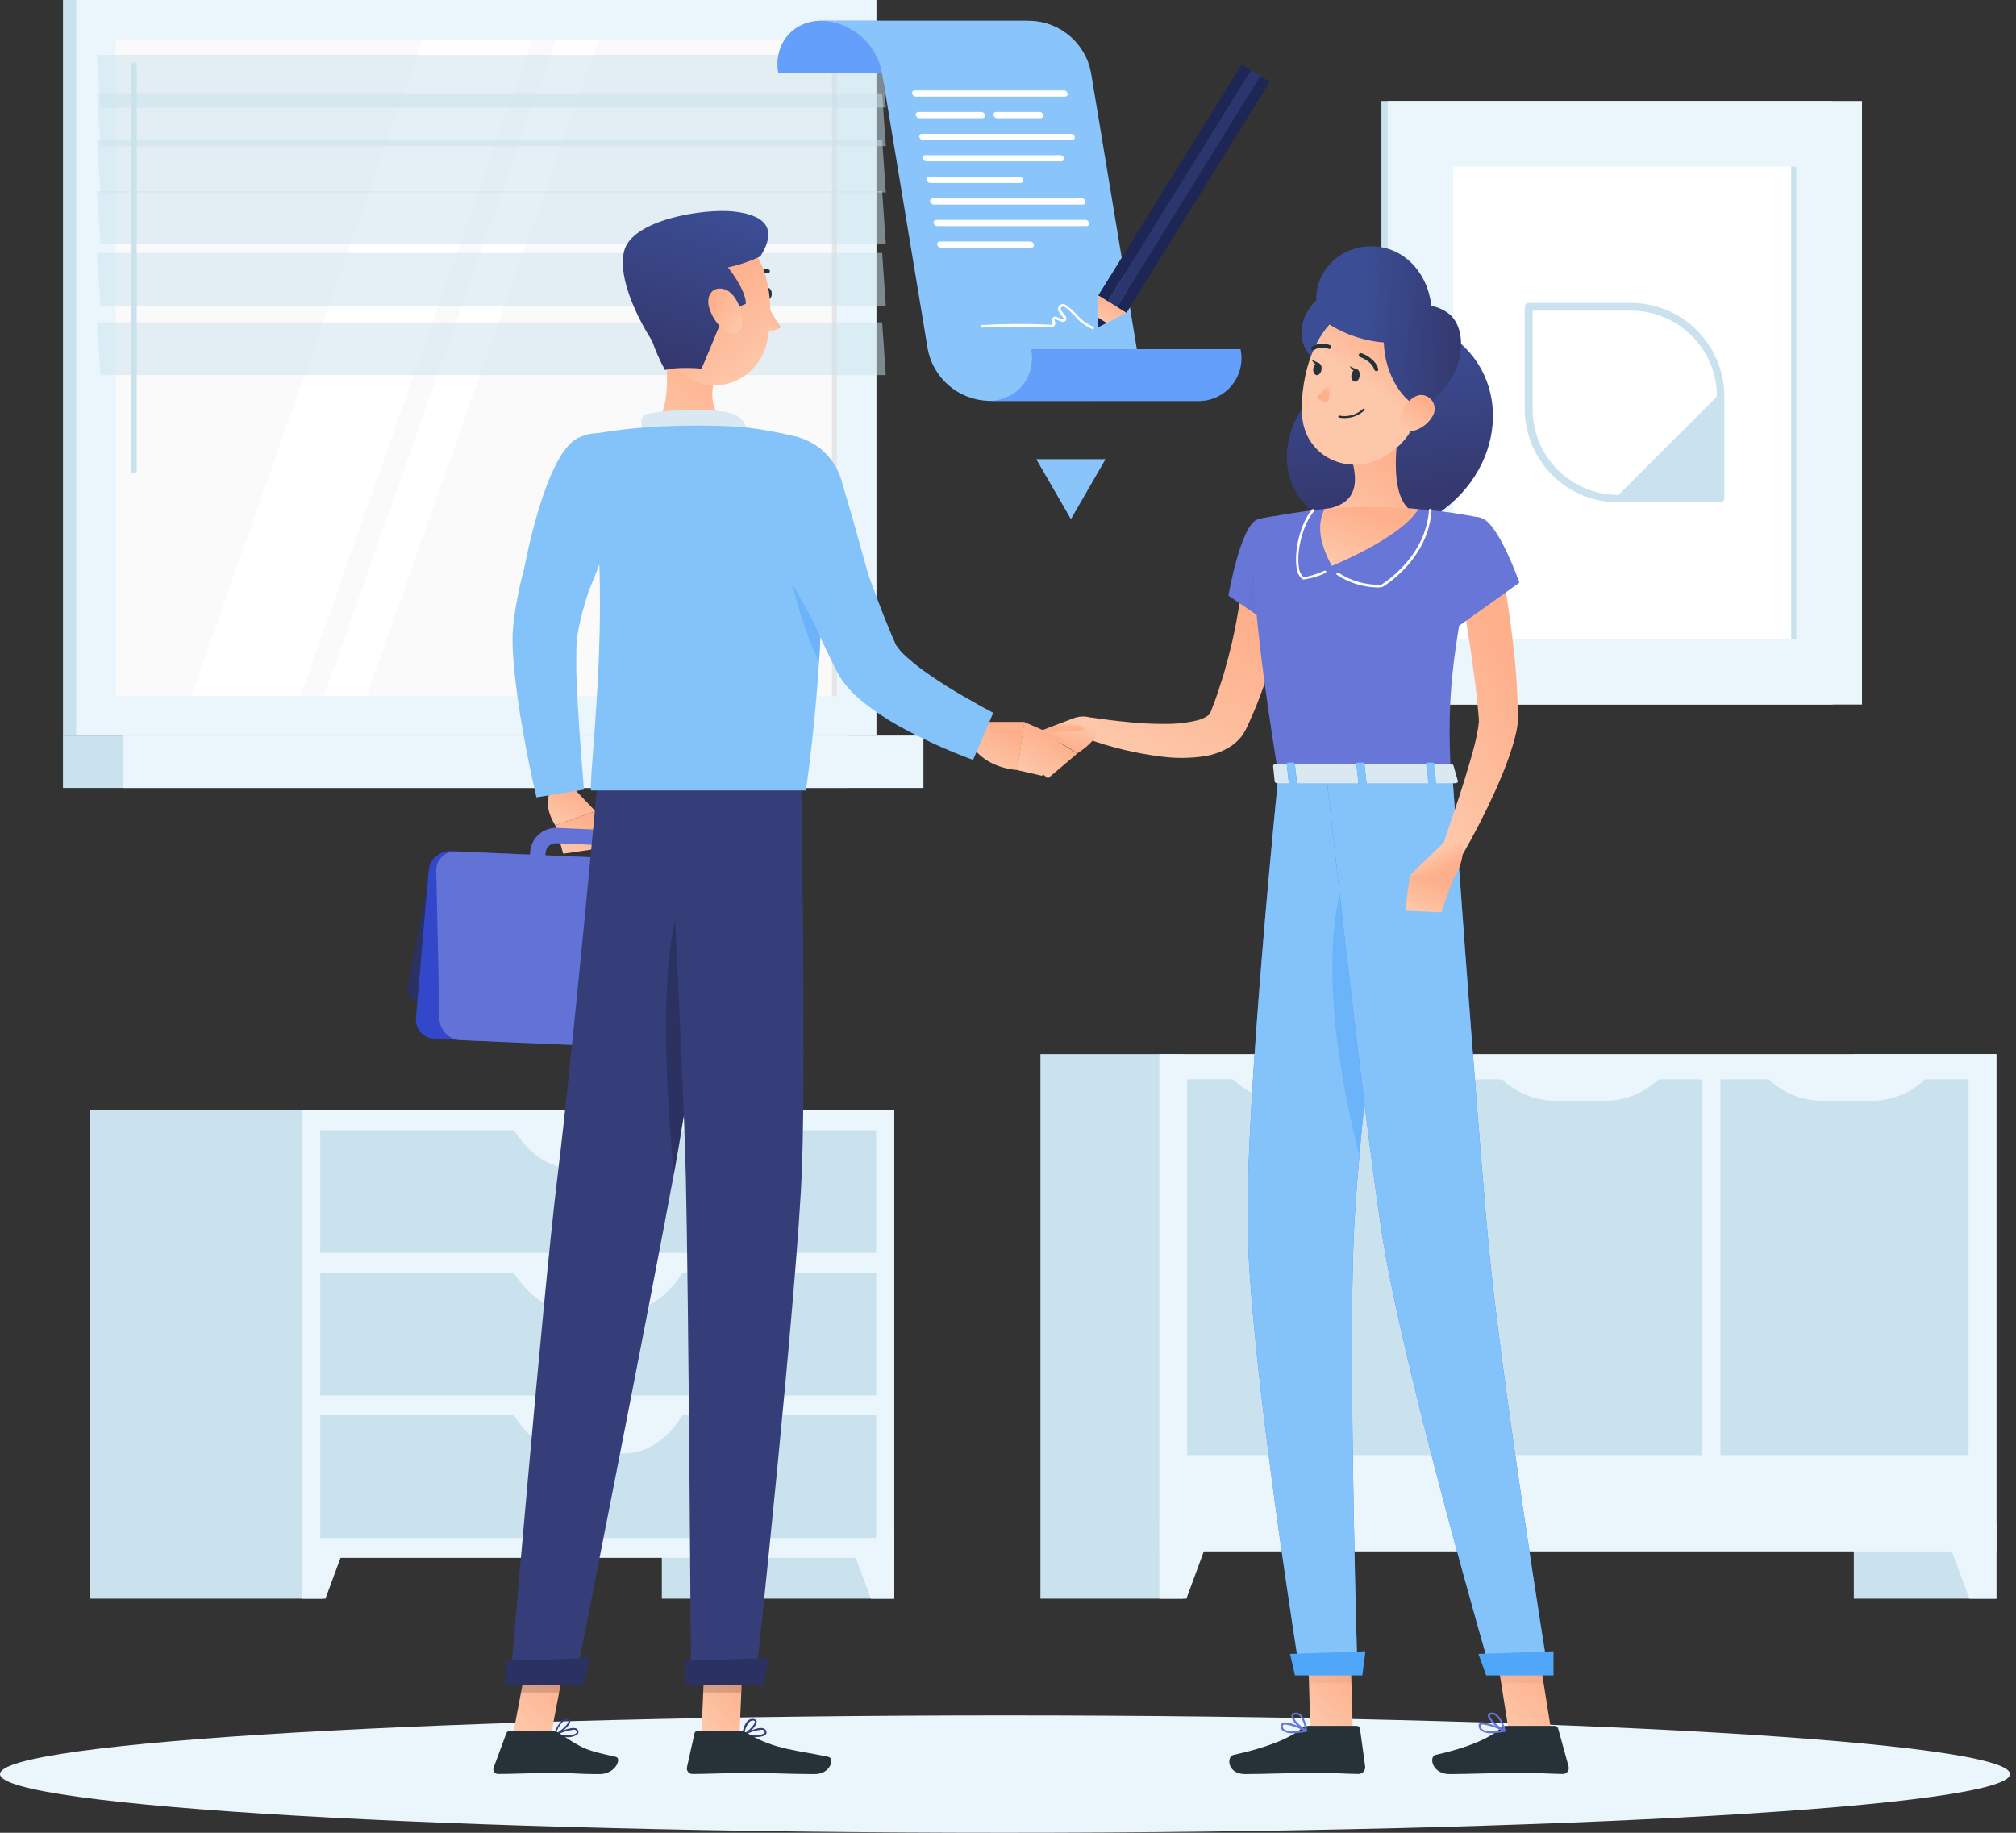 <svg width="330" height="300" viewBox="0 0 330 300" fill="none" xmlns="http://www.w3.org/2000/svg">
<rect x="0" y="0" width="330" height="300" fill="#333333" stroke="none"/>
<path d="M326.786 172.54H303.452V261.682H326.786V172.54Z" fill="#CAE2ED"/>
<path d="M322.356 261.682H326.785V249.074H317.706L322.356 261.682Z" fill="#EBF6FC"/>
<path d="M193.641 172.54H170.308V261.682H193.641V172.54Z" fill="#CAE2ED"/>
<path d="M326.786 172.54H189.772V253.944H326.786V172.54Z" fill="#EBF6FC"/>
<path d="M194.329 176.664V238.179H234.946V176.664H194.329Z" fill="#CAE2ED"/>
<path d="M218.654 180.193H210.619C208.892 180.194 207.183 179.843 205.596 179.162C204.009 178.48 202.577 177.483 201.388 176.231H227.886C226.697 177.483 225.265 178.48 223.678 179.162C222.091 179.843 220.382 180.194 218.654 180.193Z" fill="#EBF6FC"/>
<path d="M237.976 176.672V238.188H278.593V176.672H237.976Z" fill="#CAE2ED"/>
<path d="M262.708 180.193H254.673C252.948 180.193 251.24 179.841 249.655 179.16C248.069 178.479 246.639 177.482 245.45 176.231H271.94C270.751 177.483 269.319 178.48 267.732 179.162C266.145 179.843 264.436 180.194 262.708 180.193Z" fill="#EBF6FC"/>
<path d="M281.612 176.672V238.188H322.229V176.672H281.612Z" fill="#CAE2ED"/>
<path d="M306.356 180.193H298.32C296.593 180.194 294.884 179.843 293.297 179.162C291.71 178.48 290.278 177.483 289.089 176.231H315.545C314.36 177.478 312.935 178.472 311.356 179.153C309.777 179.834 308.076 180.188 306.356 180.193Z" fill="#EBF6FC"/>
<path d="M194.202 261.682H189.772V249.074H198.851L194.202 261.682Z" fill="#EBF6FC"/>
<path d="M138.856 0H10.31V120.401H138.856V0Z" fill="#CAE2ED"/>
<path d="M143.47 0H12.464V120.401H143.47V0Z" fill="#EBF6FC"/>
<path d="M138.855 120.4H10.309V128.979H138.855V120.4Z" fill="#CAE2ED"/>
<path d="M151.158 120.4H20.151V128.979H151.158V120.4Z" fill="#EBF6FC"/>
<path d="M137.014 113.935V6.465L18.93 6.465V113.935L137.014 113.935Z" fill="#FAFAFA"/>
<path d="M31.291 113.935L69.227 6.465H87.13L49.194 113.935H31.291Z" fill="white"/>
<path d="M21.916 77.476C22.04 77.476 22.159 77.426 22.246 77.339C22.334 77.251 22.383 77.133 22.383 77.009V10.666C22.381 10.543 22.331 10.427 22.243 10.341C22.156 10.255 22.038 10.207 21.916 10.207C21.795 10.207 21.678 10.256 21.592 10.342C21.506 10.428 21.458 10.544 21.458 10.666V77.009C21.458 77.131 21.506 77.249 21.592 77.336C21.677 77.423 21.794 77.473 21.916 77.476Z" fill="#CAE2ED"/>
<path d="M53.047 113.935L90.983 6.465H97.957L60.03 113.935H53.047Z" fill="white"/>
<path d="M137.004 113.935V6.465H136.181V113.935H137.004Z" fill="#E6E6E6"/>
<path opacity="0.5" d="M144.998 17.606H16.452L15.858 8.977H144.404L144.998 17.606Z" fill="#CAE2ED"/>
<path opacity="0.5" d="M144.998 23.919H16.452L15.858 15.29H144.404L144.998 23.919Z" fill="#CAE2ED"/>
<path opacity="0.5" d="M144.998 31.496H16.452L15.858 22.867H144.404L144.998 31.496Z" fill="#CAE2ED"/>
<path opacity="0.5" d="M144.998 39.93H16.452L15.858 31.301H144.404L144.998 39.93Z" fill="#CAE2ED"/>
<path opacity="0.5" d="M144.998 50.035H16.452L15.858 41.406H144.404L144.998 50.035Z" fill="#CAE2ED"/>
<path opacity="0.5" d="M144.998 61.397H16.452L15.858 52.767H144.404L144.998 61.397Z" fill="#CAE2ED"/>
<path d="M146.38 181.755H108.334V261.682H146.38V181.755Z" fill="#CAE2ED"/>
<path d="M142.554 261.682H146.381V250.796H138.541L142.554 261.682Z" fill="#EBF6FC"/>
<path d="M52.793 181.755H14.747V261.682H52.793V181.755Z" fill="#CAE2ED"/>
<path d="M146.372 181.755H49.449V255.005H146.372V181.755Z" fill="#EBF6FC"/>
<path d="M143.411 184.996H52.419V205.088H143.411V184.996Z" fill="#CAE2ED"/>
<path d="M102.208 191.241H93.613C89.88 191.241 86.316 188.763 83.745 184.385H112.085C109.514 188.763 105.967 191.241 102.208 191.241Z" fill="#EBF6FC"/>
<path d="M53.276 261.682H49.449V250.796H57.289L53.276 261.682Z" fill="#EBF6FC"/>
<path d="M143.411 208.329H52.419V228.422H143.411V208.329Z" fill="#CAE2ED"/>
<path d="M102.208 214.574H93.613C89.88 214.574 86.316 212.097 83.745 207.718H112.085C109.514 212.131 105.967 214.574 102.208 214.574Z" fill="#EBF6FC"/>
<path d="M143.411 231.663H52.419V251.755H143.411V231.663Z" fill="#CAE2ED"/>
<path d="M102.208 237.908H93.613C89.88 237.908 86.316 235.43 83.745 231.052H112.085C109.514 235.43 105.967 237.908 102.208 237.908Z" fill="#EBF6FC"/>
<path d="M299.992 16.529H226.122V115.327H299.992V16.529Z" fill="#CAE2ED"/>
<path d="M304.792 16.529H227.155V115.327H304.792V16.529Z" fill="#EBF6FC"/>
<path d="M294.043 104.576V27.27L237.899 27.27V104.576H294.043Z" fill="white"/>
<path d="M294.043 104.576V27.27H293.203V104.576H294.043Z" fill="#CAE2ED"/>
<path d="M267.019 49.577H250.211C250.046 49.577 249.887 49.642 249.77 49.758C249.652 49.874 249.585 50.032 249.583 50.197V66.971C249.596 71.018 251.21 74.895 254.071 77.756C256.932 80.617 260.809 82.231 264.856 82.244H281.63C281.797 82.244 281.957 82.178 282.074 82.06C282.192 81.942 282.258 81.783 282.258 81.616V64.876C282.254 60.83 280.649 56.95 277.794 54.084C274.938 51.218 271.065 49.597 267.019 49.577ZM264.924 81.031C261.197 81.026 257.624 79.543 254.99 76.907C252.356 74.271 250.875 70.698 250.873 66.971V50.85H266.994C270.72 50.855 274.292 52.336 276.928 54.97C279.563 57.604 281.047 61.175 281.053 64.901L264.924 81.031Z" fill="#CAE2ED"/>
<path d="M164.513 300C255.372 300 329.027 295.7 329.027 290.395C329.027 285.091 255.372 280.79 164.513 280.79C73.655 280.79 0 285.091 0 290.395C0 295.7 73.655 300 164.513 300Z" fill="#EBF6FC"/>
<path d="M161.62 11.887C160.848 7.204 164.012 3.402 168.696 3.402H134.477C129.793 3.402 126.628 7.195 127.4 11.887H161.62Z" fill="#407BFF"/>
<path opacity="0.5" d="M161.62 11.887C160.848 7.204 164.012 3.402 168.696 3.402H134.477C129.793 3.402 126.628 7.195 127.4 11.887H161.62Z" fill="#89C5FA"/>
<path d="M168.695 3.402H134.476C136.844 3.481 139.114 4.364 140.913 5.907C142.711 7.449 143.93 9.559 144.369 11.887L151.861 57.129C152.301 59.456 153.521 61.565 155.319 63.107C157.117 64.649 159.387 65.533 161.754 65.614H179.013C183.696 65.614 186.861 61.812 186.089 57.129L178.588 11.887C178.15 9.559 176.931 7.449 175.132 5.907C173.334 4.364 171.063 3.481 168.695 3.402Z" fill="#89C5FA"/>
<path d="M168.831 57.154C169.603 61.838 166.439 65.639 161.755 65.639H195.974C197.039 65.675 198.099 65.467 199.071 65.032C200.044 64.596 200.904 63.945 201.587 63.126C202.269 62.308 202.756 61.344 203.01 60.309C203.263 59.275 203.277 58.195 203.051 57.154H168.831Z" fill="#407BFF"/>
<path opacity="0.5" d="M168.831 57.154C169.603 61.838 166.439 65.639 161.755 65.639H195.974C197.039 65.675 198.099 65.467 199.071 65.032C200.044 64.596 200.904 63.945 201.587 63.126C202.269 62.308 202.756 61.344 203.01 60.309C203.263 59.275 203.277 58.195 203.051 57.154H168.831Z" fill="#89C5FA"/>
<path d="M174.338 15.816H149.91C149.768 15.811 149.632 15.758 149.524 15.665C149.416 15.572 149.343 15.446 149.316 15.307C149.302 15.244 149.302 15.179 149.317 15.117C149.332 15.054 149.361 14.996 149.402 14.947C149.443 14.897 149.495 14.858 149.554 14.832C149.613 14.806 149.676 14.795 149.741 14.798H174.169C174.311 14.803 174.447 14.856 174.555 14.948C174.662 15.041 174.736 15.167 174.763 15.307C174.777 15.369 174.777 15.434 174.762 15.497C174.747 15.559 174.718 15.617 174.677 15.667C174.636 15.716 174.584 15.755 174.525 15.781C174.466 15.807 174.402 15.819 174.338 15.816Z" fill="white"/>
<path d="M160.804 19.345H150.495C150.353 19.34 150.217 19.287 150.109 19.195C150.001 19.102 149.928 18.976 149.901 18.836C149.887 18.774 149.887 18.709 149.902 18.646C149.917 18.584 149.946 18.526 149.987 18.476C150.028 18.427 150.08 18.388 150.139 18.362C150.198 18.336 150.261 18.324 150.326 18.327H160.635C160.777 18.332 160.913 18.386 161.021 18.478C161.129 18.57 161.202 18.697 161.229 18.836C161.241 18.899 161.24 18.963 161.224 19.025C161.209 19.087 161.18 19.144 161.139 19.193C161.098 19.242 161.047 19.281 160.989 19.307C160.931 19.334 160.868 19.347 160.804 19.345Z" fill="white"/>
<path d="M170.342 19.346H163.214C163.073 19.34 162.938 19.287 162.832 19.194C162.725 19.101 162.654 18.975 162.629 18.836C162.615 18.775 162.615 18.71 162.629 18.648C162.643 18.587 162.672 18.529 162.712 18.48C162.752 18.431 162.803 18.392 162.861 18.365C162.918 18.339 162.981 18.326 163.045 18.327H170.172C170.313 18.333 170.448 18.386 170.554 18.479C170.661 18.571 170.732 18.698 170.757 18.836C170.772 18.898 170.772 18.962 170.757 19.024C170.743 19.086 170.714 19.144 170.674 19.193C170.634 19.242 170.583 19.281 170.526 19.308C170.468 19.334 170.405 19.347 170.342 19.346Z" fill="white"/>
<path d="M175.543 22.918H151.081C150.94 22.914 150.804 22.863 150.696 22.772C150.588 22.681 150.514 22.556 150.487 22.417C150.473 22.355 150.473 22.289 150.488 22.227C150.503 22.165 150.532 22.106 150.573 22.057C150.614 22.008 150.666 21.969 150.725 21.943C150.783 21.917 150.847 21.905 150.912 21.908H175.34C175.482 21.913 175.618 21.966 175.725 22.059C175.833 22.151 175.907 22.277 175.933 22.417C175.946 22.476 175.945 22.537 175.932 22.596C175.918 22.655 175.892 22.71 175.854 22.758C175.817 22.805 175.77 22.845 175.716 22.872C175.663 22.9 175.604 22.915 175.543 22.918Z" fill="white"/>
<path d="M173.684 26.413H151.666C151.524 26.408 151.388 26.355 151.28 26.263C151.172 26.17 151.099 26.044 151.072 25.904C151.059 25.842 151.061 25.778 151.076 25.716C151.092 25.654 151.121 25.597 151.162 25.548C151.203 25.499 151.254 25.46 151.312 25.433C151.37 25.407 151.433 25.394 151.496 25.395H173.557C173.699 25.4 173.835 25.453 173.943 25.546C174.051 25.638 174.124 25.765 174.151 25.904C174.165 25.97 174.163 26.039 174.145 26.104C174.127 26.169 174.094 26.229 174.049 26.279C174.003 26.329 173.946 26.367 173.883 26.39C173.819 26.414 173.751 26.422 173.684 26.413Z" fill="white"/>
<path d="M167.058 29.943H152.252C152.11 29.938 151.974 29.885 151.866 29.792C151.758 29.7 151.685 29.574 151.658 29.434C151.645 29.372 151.647 29.308 151.662 29.247C151.678 29.185 151.707 29.128 151.748 29.08C151.789 29.032 151.84 28.994 151.898 28.968C151.956 28.943 152.019 28.931 152.082 28.933H166.897C167.037 28.94 167.172 28.992 167.279 29.083C167.387 29.173 167.461 29.297 167.491 29.434C167.504 29.497 167.502 29.562 167.486 29.625C167.47 29.687 167.44 29.745 167.399 29.794C167.357 29.843 167.305 29.882 167.246 29.908C167.187 29.934 167.123 29.946 167.058 29.943Z" fill="white"/>
<path d="M177.24 33.481H152.838C152.696 33.476 152.56 33.423 152.452 33.331C152.344 33.238 152.271 33.112 152.244 32.972C152.231 32.91 152.233 32.846 152.248 32.784C152.264 32.722 152.293 32.665 152.334 32.616C152.374 32.567 152.426 32.528 152.484 32.501C152.541 32.475 152.605 32.462 152.668 32.463H177.096C177.238 32.468 177.374 32.522 177.482 32.614C177.59 32.706 177.663 32.833 177.69 32.972C177.705 33.037 177.705 33.105 177.689 33.169C177.673 33.234 177.641 33.294 177.597 33.343C177.553 33.393 177.498 33.432 177.436 33.456C177.374 33.48 177.307 33.489 177.24 33.481Z" fill="white"/>
<path d="M177.851 37.011H153.423C153.281 37.006 153.145 36.953 153.037 36.86C152.929 36.768 152.856 36.642 152.829 36.502C152.816 36.44 152.818 36.375 152.833 36.313C152.849 36.252 152.878 36.194 152.919 36.145C152.959 36.097 153.011 36.057 153.069 36.031C153.126 36.005 153.19 35.992 153.253 35.993H177.69C177.831 35.998 177.965 36.052 178.072 36.144C178.178 36.237 178.25 36.363 178.275 36.502C178.29 36.565 178.289 36.63 178.274 36.692C178.26 36.754 178.231 36.813 178.189 36.862C178.148 36.911 178.096 36.95 178.038 36.976C177.979 37.002 177.915 37.014 177.851 37.011Z" fill="white"/>
<path d="M168.823 40.541H154.009C153.868 40.535 153.734 40.482 153.627 40.392C153.519 40.301 153.445 40.178 153.415 40.04C153.402 39.978 153.404 39.913 153.419 39.852C153.435 39.79 153.464 39.733 153.505 39.684C153.545 39.635 153.597 39.596 153.654 39.569C153.712 39.543 153.775 39.53 153.839 39.531H168.654C168.796 39.536 168.932 39.589 169.04 39.682C169.148 39.774 169.221 39.901 169.248 40.04C169.261 40.102 169.259 40.166 169.244 40.228C169.228 40.289 169.199 40.346 169.158 40.394C169.117 40.443 169.066 40.481 169.008 40.506C168.95 40.532 168.887 40.543 168.823 40.541Z" fill="white"/>
<path d="M182.847 50.255L184.376 51.203L207.825 13.399L206.296 12.451L182.847 50.255Z" fill="#263238"/>
<path d="M182.847 50.255L184.376 51.203L207.825 13.399L206.296 12.451L182.847 50.255Z" fill="#1D2655"/>
<path d="M179.797 48.365L181.325 49.314L204.774 11.509L203.245 10.561L179.797 48.365Z" fill="#263238"/>
<path d="M179.797 48.365L181.325 49.314L204.774 11.509L203.245 10.561L179.797 48.365Z" fill="#1D2655"/>
<path d="M181.332 49.307L182.86 50.255L206.309 12.45L204.781 11.502L181.332 49.307Z" fill="#2B366F"/>
<path d="M179.761 52.004L181.135 52.861L184.385 51.206L179.803 48.364L179.761 52.004Z" fill="url(#paint0_linear)"/>
<path d="M179.743 53.574L181.135 52.861L179.76 52.004L179.743 53.574Z" fill="#1D2655"/>
<path d="M178.937 53.887H178.878C177.741 53.419 176.735 52.679 175.95 51.732C175.458 51.204 174.921 50.719 174.347 50.281C174.26 50.209 174.15 50.169 174.037 50.169C173.924 50.169 173.814 50.209 173.727 50.281C173.658 50.356 173.62 50.455 173.62 50.557C173.62 50.659 173.658 50.758 173.727 50.833C173.931 51.138 174.16 51.427 174.389 51.681C174.481 51.782 174.539 51.91 174.552 52.046C174.566 52.182 174.536 52.319 174.466 52.436C174.392 52.54 174.287 52.616 174.166 52.654C174.045 52.693 173.915 52.691 173.795 52.648C173.473 52.543 173.155 52.422 172.845 52.284C172.818 52.259 172.782 52.246 172.745 52.247C172.708 52.248 172.673 52.264 172.647 52.289C172.621 52.316 172.606 52.35 172.605 52.387C172.604 52.424 172.617 52.46 172.641 52.487L172.684 52.598C172.734 52.709 172.754 52.833 172.742 52.955C172.73 53.077 172.687 53.193 172.616 53.293C172.543 53.389 172.448 53.465 172.338 53.514C172.228 53.563 172.108 53.584 171.988 53.573C168.254 53.397 164.513 53.411 160.78 53.616C160.723 53.616 160.669 53.593 160.63 53.554C160.59 53.514 160.567 53.46 160.567 53.404C160.567 53.347 160.59 53.294 160.63 53.254C160.669 53.214 160.723 53.192 160.78 53.192C164.527 52.987 168.282 52.973 172.03 53.149C172.078 53.157 172.127 53.152 172.172 53.134C172.217 53.116 172.256 53.086 172.285 53.047C172.31 53.004 172.324 52.954 172.324 52.903C172.324 52.852 172.31 52.803 172.285 52.759L172.243 52.666C172.183 52.558 172.16 52.433 172.178 52.312C172.195 52.19 172.252 52.077 172.339 51.989C172.426 51.902 172.539 51.846 172.661 51.829C172.783 51.811 172.907 51.834 173.015 51.893C173.306 52.031 173.606 52.147 173.914 52.241C173.941 52.262 173.974 52.273 174.007 52.273C174.041 52.273 174.074 52.262 174.101 52.241C174.122 52.201 174.129 52.156 174.122 52.111C174.114 52.066 174.092 52.026 174.058 51.995C173.812 51.707 173.583 51.401 173.371 51.096C173.249 50.937 173.187 50.74 173.196 50.539C173.205 50.339 173.285 50.148 173.422 50.001C173.579 49.856 173.785 49.775 173.999 49.775C174.213 49.775 174.419 49.856 174.576 50.001C175.187 50.448 175.755 50.95 176.273 51.503C176.998 52.353 177.91 53.023 178.937 53.463C178.964 53.472 178.989 53.486 179.011 53.504C179.032 53.523 179.05 53.545 179.062 53.57C179.075 53.596 179.082 53.623 179.084 53.651C179.086 53.68 179.082 53.708 179.073 53.735C179.065 53.77 179.048 53.802 179.025 53.828C179.001 53.855 178.971 53.875 178.937 53.887Z" fill="white"/>
<path d="M175.297 84.976L180.973 75.159H169.629L175.297 84.976Z" fill="#89C5FA"/>
<path d="M238.994 56.144C236.581 54.01 233.439 52.886 230.22 53.005C228.158 48.847 223.907 46.421 219.41 47.244C212.962 48.423 210.993 56.17 215.473 58.995C216.955 59.934 218.56 60.662 220.242 61.159V61.363C217.607 62.313 215.303 64.003 213.605 66.231C211.907 68.458 210.889 71.128 210.671 73.92C210.009 83.525 220.327 89.142 225.944 83.797C226.721 83.059 227.457 82.28 228.15 81.463C229.236 82.991 230.407 84.552 231.671 86.181C245.705 79.716 248.072 63.976 238.994 56.144Z" fill="url(#paint1_linear)"/>
<path d="M210.781 93.486C210.696 94.674 210.595 95.71 210.442 96.796C210.289 97.882 210.145 98.934 209.967 99.994C209.61 102.124 209.118 104.237 208.618 106.316C207.585 110.545 206.141 114.662 204.307 118.61L204.129 118.984C204.061 119.128 204.044 119.179 203.917 119.433C203.705 119.853 203.452 120.251 203.162 120.621C202.615 121.293 201.958 121.867 201.219 122.318C199.998 123.046 198.651 123.538 197.248 123.769C194.936 124.125 192.585 124.156 190.265 123.862C185.969 123.336 181.747 122.319 177.682 120.833L178.615 117.439C180.575 117.736 182.62 118.008 184.622 118.186C186.595 118.401 188.578 118.503 190.562 118.491C192.383 118.525 194.202 118.331 195.975 117.914C196.617 117.76 197.224 117.486 197.765 117.108C197.9 117.011 198.012 116.887 198.096 116.744C198.119 116.701 198.136 116.655 198.147 116.608L198.385 115.997C198.741 115.089 199.089 114.173 199.386 113.231C199.683 112.289 199.997 111.356 200.294 110.414C200.828 108.505 201.354 106.596 201.787 104.644C202.22 102.693 202.576 100.741 202.907 98.772C203.238 96.804 203.501 94.768 203.696 92.935L210.781 93.486Z" fill="url(#paint2_linear)"/>
<path d="M205.953 84.993C203.085 85.714 201.083 97.5 201.083 97.5L208.974 102.862C208.974 102.862 216.542 90.983 214.336 87.835C212.028 84.552 210.128 83.924 205.953 84.993Z" fill="#6776D7"/>
<path opacity="0.2" d="M206.207 87.623L204.01 99.494L208.439 102.506L206.207 87.623Z" fill="#5A6FD6"/>
<path d="M175.663 117.592L170.309 119.645L176.358 123.294C176.358 123.294 180.219 121.062 180.117 118.203L179.523 117.863C178.94 117.534 178.291 117.339 177.624 117.292C176.956 117.245 176.286 117.347 175.663 117.592Z" fill="url(#paint3_linear)"/>
<path d="M175.264 117.855L172.616 118.797C172.099 118.972 171.592 119.176 171.098 119.408C171.098 119.408 172.846 120.138 173.719 119.645C175.045 119.745 176.378 119.665 177.682 119.408L175.264 117.855Z" fill="url(#paint4_linear)"/>
<path d="M166.974 123.625L171.53 127.418L176.349 123.328L170.308 119.679L166.974 123.625Z" fill="url(#paint5_linear)"/>
<path d="M221.439 283.302H214.498L214.031 267.214H220.98L221.439 283.302Z" fill="url(#paint6_linear)"/>
<path d="M214.26 282.496H222.057C222.193 282.492 222.324 282.539 222.428 282.626C222.531 282.714 222.598 282.837 222.617 282.971L223.466 289.148C223.482 289.303 223.466 289.461 223.418 289.61C223.369 289.759 223.29 289.896 223.185 290.012C223.08 290.128 222.952 290.221 222.809 290.284C222.666 290.347 222.511 290.379 222.354 290.378C219.639 290.336 218.324 290.174 214.887 290.174C212.783 290.174 206.716 290.395 203.798 290.395C200.879 290.395 200.726 287.51 201.94 287.247C207.387 286.076 211.273 284.464 213.063 282.92C213.399 282.642 213.823 282.492 214.26 282.496Z" fill="#263238"/>
<g opacity="0.2">
<path opacity="0.2" d="M214.031 267.214L214.269 275.513H221.218L220.98 267.214H214.031Z" fill="black"/>
</g>
<path d="M205.953 84.993C205.953 84.993 202.644 86.156 209.271 126.917H237.483C237.008 115.437 236.999 108.352 242.489 84.79C238.539 83.972 234.535 83.445 230.508 83.211C226.243 82.906 221.961 82.906 217.696 83.211C212.19 83.712 205.953 84.993 205.953 84.993Z" fill="#6776D7"/>
<path d="M225.384 96.168C223.053 96.098 220.788 95.381 218.842 94.097C218.819 94.082 218.8 94.062 218.785 94.039C218.77 94.016 218.76 93.991 218.755 93.964C218.75 93.937 218.751 93.909 218.757 93.883C218.763 93.856 218.775 93.831 218.791 93.809C218.806 93.785 218.826 93.765 218.85 93.749C218.873 93.733 218.899 93.722 218.927 93.717C218.954 93.711 218.983 93.711 219.011 93.717C219.038 93.722 219.064 93.734 219.088 93.749C221.168 95.113 223.619 95.801 226.105 95.718C227.03 95.132 233.427 90.865 233.911 83.474C233.913 83.446 233.921 83.419 233.933 83.394C233.946 83.369 233.964 83.347 233.985 83.329C234.006 83.311 234.031 83.297 234.057 83.288C234.084 83.28 234.112 83.277 234.14 83.279C234.168 83.281 234.195 83.289 234.22 83.302C234.245 83.314 234.267 83.332 234.285 83.353C234.303 83.374 234.317 83.399 234.326 83.426C234.334 83.452 234.337 83.48 234.335 83.508C233.843 91.068 227.547 95.328 226.283 96.1C226.252 96.108 226.22 96.108 226.19 96.1C225.918 96.159 225.647 96.168 225.384 96.168Z" fill="white"/>
<path d="M213.377 94.861C213.341 94.873 213.302 94.873 213.267 94.861C212.957 94.621 212.704 94.315 212.525 93.966C212.346 93.617 212.246 93.233 212.232 92.841C211.833 90.254 212.792 85.731 214.777 83.389C214.797 83.369 214.82 83.353 214.847 83.341C214.873 83.33 214.901 83.325 214.93 83.325C214.958 83.325 214.986 83.33 215.013 83.341C215.039 83.353 215.063 83.369 215.082 83.389C215.121 83.429 215.143 83.482 215.143 83.538C215.143 83.593 215.121 83.647 215.082 83.686C213.199 85.884 212.223 90.305 212.605 92.799C212.643 93.444 212.925 94.051 213.394 94.496C214.569 94.292 215.71 93.929 216.788 93.418C216.84 93.398 216.898 93.398 216.95 93.418C217.002 93.439 217.044 93.478 217.068 93.529C217.079 93.554 217.085 93.582 217.086 93.61C217.086 93.638 217.081 93.666 217.071 93.692C217.061 93.718 217.045 93.742 217.026 93.762C217.007 93.782 216.983 93.798 216.958 93.809C215.82 94.328 214.614 94.682 213.377 94.861Z" fill="white"/>
<path d="M229.236 68.787C228.429 72.902 227.623 80.462 230.508 83.211C230.508 83.211 229.38 87.394 221.718 87.394C213.292 87.394 217.696 83.211 217.696 83.211C222.286 82.108 222.168 78.697 221.37 75.499L229.236 68.787Z" fill="url(#paint7_linear)"/>
<path d="M230.5 83.211C226.234 82.906 221.953 82.906 217.687 83.211L216.839 83.296C215.812 85.231 215.558 88.209 218.01 92.629C218.01 92.629 229.244 88.099 232.171 83.364C231.628 83.279 231.068 83.237 230.5 83.211Z" fill="url(#paint8_linear)"/>
<path d="M233.681 61.643C232.111 68.354 231.585 71.231 227.564 74.124C221.522 78.485 213.623 75.091 213.139 68.04C212.715 61.702 215.362 51.783 222.473 50.222C224.036 49.87 225.664 49.922 227.201 50.375C228.739 50.828 230.135 51.666 231.258 52.81C232.381 53.954 233.193 55.366 233.617 56.912C234.041 58.458 234.063 60.086 233.681 61.643Z" fill="url(#paint9_linear)"/>
<path d="M209.271 126.917C209.271 126.917 203.79 180.431 204.248 201.584C204.723 223.645 212.792 273.867 212.792 273.867H222.21C222.21 273.867 220.726 224.9 221.557 203.264C222.465 179.667 229.957 126.9 229.957 126.9L209.271 126.917Z" fill="#407BFF"/>
<path d="M209.271 126.917C209.271 126.917 203.79 180.431 204.248 201.584C204.723 223.645 212.792 273.867 212.792 273.867H222.21C222.21 273.867 220.726 224.9 221.557 203.264C222.465 179.667 229.957 126.9 229.957 126.9L209.271 126.917Z" fill="#84C3FA"/>
<path d="M222.999 274.24H211.977L211.171 270.727L223.516 270.294L222.999 274.24Z" fill="#50A6F9"/>
<path d="M221.438 140.23C214.514 154.17 220.046 179.6 222.498 189.06C223.754 174.856 225.892 157.479 227.53 144.727C226.452 137.515 224.637 133.807 221.438 140.23Z" fill="#6BB4FA"/>
<path d="M253.911 283.302H246.961L244.416 267.214H251.357L253.911 283.302Z" fill="url(#paint10_linear)"/>
<path d="M246.622 282.496H254.453C254.593 282.498 254.728 282.546 254.838 282.632C254.948 282.717 255.027 282.836 255.064 282.971L256.761 289.148C256.802 289.294 256.809 289.448 256.78 289.597C256.75 289.746 256.687 289.886 256.593 290.006C256.5 290.126 256.38 290.222 256.242 290.287C256.105 290.351 255.954 290.383 255.802 290.378C253.079 290.336 251.746 290.175 248.31 290.175C246.197 290.175 240.165 290.395 237.28 290.395C234.395 290.395 233.835 287.51 235.014 287.247C240.309 286.076 243.94 284.464 245.578 282.92C245.863 282.658 246.234 282.507 246.622 282.496Z" fill="#263238"/>
<g opacity="0.2">
<path opacity="0.2" d="M244.416 267.214L245.731 275.513H252.68L251.365 267.214H244.416Z" fill="black"/>
</g>
<path d="M217.12 126.917C217.12 126.917 222.949 180.431 226.157 201.584C229.491 223.645 244.085 273.867 244.085 273.867H253.435C253.435 273.867 245.595 224.9 243.618 203.264C241.463 179.667 237.738 126.9 237.738 126.9L217.12 126.917Z" fill="#407BFF"/>
<path d="M217.12 126.917C217.12 126.917 222.949 180.431 226.157 201.584C229.491 223.645 244.085 273.867 244.085 273.867H253.435C253.435 273.867 245.595 224.9 243.618 203.264C241.463 179.667 237.738 126.9 237.738 126.9L217.12 126.917Z" fill="#84C3FA"/>
<path d="M254.292 274.24H243.27L242.006 270.727L254.292 270.294V274.24Z" fill="#50A6F9"/>
<path d="M244.169 283.709C243.559 283.758 242.949 283.609 242.43 283.285C242.307 283.19 242.207 283.068 242.138 282.928C242.068 282.788 242.032 282.635 242.031 282.479C242.021 282.393 242.037 282.306 242.076 282.229C242.116 282.152 242.177 282.089 242.252 282.046C243.041 281.579 245.994 282.988 246.324 283.158C246.358 283.171 246.386 283.195 246.406 283.225C246.426 283.256 246.436 283.291 246.435 283.327C246.435 283.359 246.425 283.39 246.404 283.415C246.384 283.44 246.356 283.457 246.324 283.463C245.616 283.614 244.894 283.697 244.169 283.709ZM242.744 282.275C242.641 282.268 242.539 282.289 242.447 282.335C242.416 282.352 242.391 282.378 242.376 282.41C242.361 282.442 242.356 282.478 242.362 282.513C242.363 282.614 242.387 282.713 242.431 282.804C242.475 282.895 242.538 282.975 242.617 283.039C243.092 283.421 244.237 283.48 245.747 283.226C244.803 282.751 243.789 282.43 242.744 282.275Z" fill="#6776D7"/>
<path d="M246.29 283.463H246.222C245.374 283.081 243.516 281.588 243.541 280.799C243.541 280.612 243.652 280.383 244.101 280.332C244.441 280.303 244.778 280.407 245.043 280.621C245.754 281.36 246.237 282.287 246.435 283.293C246.44 283.321 246.439 283.35 246.43 283.376C246.421 283.403 246.405 283.427 246.384 283.446C246.355 283.46 246.322 283.466 246.29 283.463ZM244.271 280.646H244.178C243.881 280.646 243.872 280.799 243.872 280.833C243.872 281.308 245.119 282.487 246.027 282.996C245.852 282.187 245.449 281.445 244.865 280.858C244.697 280.722 244.487 280.648 244.271 280.646Z" fill="#6776D7"/>
<path d="M222.557 61.6C222.464 62.152 222.091 62.55 221.709 62.449C221.327 62.347 221.123 61.889 221.225 61.337C221.327 60.786 221.683 60.387 222.074 60.446C222.464 60.506 222.651 61.049 222.557 61.6Z" fill="#263238"/>
<path d="M216.313 60.54C216.22 61.091 215.847 61.49 215.465 61.388C215.083 61.286 214.888 60.837 214.981 60.277C215.074 59.717 215.439 59.326 215.83 59.428C216.22 59.53 216.407 59.988 216.313 60.54Z" fill="#263238"/>
<path d="M215.983 59.487L214.719 58.877C214.719 58.877 215.228 60.031 215.983 59.487Z" fill="#263238"/>
<path d="M218.069 61.863C217.37 63.038 216.513 64.111 215.523 65.054C215.772 65.301 216.072 65.492 216.401 65.614C216.731 65.735 217.082 65.784 217.433 65.758L218.069 61.863Z" fill="url(#paint11_linear)"/>
<path d="M220.046 68.43C219.762 68.431 219.478 68.405 219.198 68.354C219.176 68.351 219.156 68.344 219.137 68.333C219.119 68.322 219.103 68.307 219.09 68.289C219.078 68.272 219.069 68.252 219.064 68.231C219.059 68.21 219.058 68.189 219.062 68.168C219.07 68.124 219.095 68.085 219.132 68.06C219.168 68.034 219.213 68.024 219.257 68.032C219.941 68.163 220.645 68.131 221.315 67.94C221.984 67.748 222.599 67.402 223.109 66.929C223.124 66.912 223.143 66.899 223.163 66.89C223.184 66.881 223.206 66.876 223.228 66.876C223.25 66.876 223.272 66.881 223.293 66.89C223.313 66.899 223.332 66.912 223.347 66.929C223.362 66.944 223.374 66.962 223.382 66.981C223.39 67.001 223.395 67.022 223.395 67.043C223.395 67.064 223.39 67.086 223.382 67.105C223.374 67.125 223.362 67.143 223.347 67.158C222.458 68.002 221.271 68.46 220.046 68.43Z" fill="#263238"/>
<path d="M236.956 51.189C236.159 50.63 235.255 50.243 234.301 50.052C233.528 43.434 228.225 39.226 222.311 40.558C215.608 42.068 213.275 50.383 217.78 53.217C220.431 54.837 223.424 55.81 226.52 56.06C226.639 61.549 230.058 66.242 232.459 66.496C239.315 63.764 241.088 54.1 236.956 51.189Z" fill="url(#paint12_linear)"/>
<path d="M234.463 68.176C233.787 69.325 232.687 70.162 231.4 70.509C229.703 70.942 228.854 69.406 229.38 67.811C229.83 66.377 231.273 64.417 232.978 64.68C233.348 64.748 233.696 64.906 233.99 65.142C234.284 65.377 234.515 65.682 234.662 66.028C234.809 66.375 234.868 66.752 234.833 67.127C234.799 67.502 234.671 67.862 234.463 68.176Z" fill="url(#paint13_linear)"/>
<path d="M225.282 60.752C225.212 60.752 225.144 60.729 225.088 60.688C225.031 60.647 224.989 60.589 224.968 60.523C224.518 59.072 222.66 58.444 222.643 58.444C222.56 58.417 222.491 58.358 222.451 58.28C222.411 58.202 222.404 58.111 222.431 58.028C222.443 57.986 222.464 57.947 222.492 57.914C222.52 57.88 222.554 57.853 222.593 57.833C222.632 57.813 222.675 57.801 222.718 57.799C222.762 57.796 222.805 57.802 222.847 57.816C222.932 57.816 225.053 58.554 225.596 60.361C225.623 60.445 225.615 60.535 225.575 60.613C225.536 60.691 225.467 60.75 225.384 60.777L225.282 60.752Z" fill="#263238"/>
<path d="M214.93 57.332C214.872 57.332 214.815 57.318 214.765 57.289C214.714 57.261 214.672 57.22 214.641 57.171C214.599 57.095 214.588 57.004 214.612 56.92C214.636 56.836 214.692 56.764 214.769 56.721C215.216 56.451 215.721 56.292 216.242 56.256C216.763 56.221 217.285 56.311 217.764 56.518C217.83 56.563 217.878 56.631 217.898 56.709C217.918 56.787 217.909 56.87 217.873 56.941C217.837 57.013 217.775 57.069 217.701 57.099C217.626 57.129 217.543 57.13 217.467 57.103C217.084 56.947 216.669 56.882 216.257 56.914C215.844 56.947 215.445 57.075 215.091 57.29C215.043 57.32 214.987 57.334 214.93 57.332Z" fill="#263238"/>
<path d="M245.73 92.876C246.579 96.872 247.139 100.8 247.614 104.814C248.116 108.843 248.399 112.896 248.463 116.956C248.463 117.159 248.463 117.583 248.463 117.957C248.463 118.33 248.403 118.636 248.361 118.95C248.259 119.569 248.149 120.146 248.004 120.647C247.733 121.733 247.41 122.742 247.071 123.735C246.392 125.712 245.586 127.587 244.772 129.437C243.112 133.105 241.269 136.688 239.248 140.17L236.058 138.685L237.95 133.102C238.586 131.253 239.197 129.386 239.766 127.528C240.334 125.67 240.886 123.828 241.361 122.013C241.59 121.105 241.785 120.205 241.921 119.357C241.989 118.933 242.039 118.508 242.073 118.169C242.073 117.991 242.073 117.83 242.073 117.685L242.031 117.202C241.878 115.301 241.658 113.392 241.429 111.474L240.631 105.705C240.046 101.869 239.392 97.983 238.739 94.191L245.73 92.876Z" fill="url(#paint14_linear)"/>
<path d="M242.489 84.79C245.314 85.638 248.708 95.379 248.708 95.379L237.737 103.219C237.737 103.219 233.741 95.099 234.929 91.442C236.167 87.641 239.256 83.805 242.489 84.79Z" fill="#6776D7"/>
<path d="M211.647 283.709C211.049 283.769 210.449 283.619 209.95 283.285C209.837 283.186 209.751 283.06 209.699 282.92C209.647 282.779 209.631 282.627 209.653 282.479C209.657 282.389 209.684 282.302 209.732 282.227C209.779 282.151 209.846 282.089 209.924 282.046C210.773 281.579 213.548 282.988 213.861 283.158C213.892 283.173 213.916 283.198 213.931 283.229C213.947 283.259 213.952 283.294 213.946 283.327C213.942 283.36 213.927 283.391 213.904 283.415C213.881 283.44 213.852 283.456 213.819 283.463C213.104 283.612 212.377 283.694 211.647 283.709ZM210.408 282.275C210.303 282.269 210.198 282.289 210.103 282.335C210.07 282.351 210.042 282.377 210.023 282.408C210.003 282.44 209.993 282.476 209.992 282.513C209.979 282.609 209.99 282.707 210.022 282.798C210.055 282.89 210.108 282.972 210.179 283.039C210.603 283.421 211.749 283.48 213.285 283.225C212.387 282.746 211.414 282.424 210.408 282.275Z" fill="#6776D7"/>
<path d="M213.803 283.463H213.726C212.878 283.081 211.257 281.588 211.393 280.799C211.393 280.612 211.554 280.383 212.004 280.332C212.168 280.316 212.334 280.333 212.491 280.382C212.649 280.432 212.795 280.513 212.92 280.621C213.769 281.35 213.955 283.217 213.955 283.293C213.96 283.323 213.956 283.353 213.944 283.38C213.932 283.407 213.912 283.43 213.887 283.446C213.861 283.459 213.832 283.465 213.803 283.463ZM212.148 280.646H212.029C211.732 280.646 211.715 280.799 211.707 280.833C211.63 281.308 212.742 282.487 213.582 282.996C213.527 282.213 213.231 281.466 212.733 280.858C212.572 280.716 212.363 280.64 212.148 280.646Z" fill="#6776D7"/>
<path d="M222.211 60.548L220.946 59.937C220.946 59.937 221.472 61.1 222.211 60.548Z" fill="#263238"/>
<path d="M237.907 125.262L238.628 127.808C238.73 128.011 238.492 128.207 238.17 128.207H209.126C208.872 128.207 208.668 128.079 208.651 127.927L208.396 125.381C208.396 125.203 208.6 125.059 208.872 125.059H237.483C237.564 125.057 237.645 125.074 237.719 125.109C237.793 125.145 237.857 125.197 237.907 125.262Z" fill="#DAE8F2"/>
<path d="M234.089 128.453H234.853C235.005 128.453 235.116 128.376 235.107 128.283L234.751 124.999C234.751 124.906 234.607 124.821 234.454 124.821H233.69C233.537 124.821 233.419 124.906 233.427 124.999L233.792 128.283C233.784 128.376 233.919 128.453 234.089 128.453Z" fill="#84C3FA"/>
<path d="M211.282 128.453H212.046C212.198 128.453 212.317 128.376 212.309 128.283L211.944 124.999C211.944 124.906 211.799 124.821 211.647 124.821H210.883C210.73 124.821 210.612 124.906 210.629 124.999L210.985 128.283C210.993 128.376 211.129 128.453 211.282 128.453Z" fill="#407BFF"/>
<path d="M211.282 128.453H212.046C212.198 128.453 212.317 128.376 212.309 128.283L211.944 124.999C211.944 124.906 211.799 124.821 211.647 124.821H210.883C210.73 124.821 210.612 124.906 210.629 124.999L210.985 128.283C210.993 128.376 211.129 128.453 211.282 128.453Z" fill="#84C3FA"/>
<path d="M222.677 128.453H223.441C223.594 128.453 223.713 128.376 223.696 128.283L223.339 124.999C223.339 124.906 223.195 124.821 223.042 124.821H222.279C222.126 124.821 222.007 124.906 222.024 124.999L222.38 128.283C222.389 128.376 222.525 128.453 222.677 128.453Z" fill="#407BFF"/>
<path d="M222.677 128.453H223.441C223.594 128.453 223.713 128.376 223.696 128.283L223.339 124.999C223.339 124.906 223.195 124.821 223.042 124.821H222.279C222.126 124.821 222.007 124.906 222.024 124.999L222.38 128.283C222.389 128.376 222.525 128.453 222.677 128.453Z" fill="#84C3FA"/>
<path d="M236.185 138.058L230.797 143.284L237.822 143.988C237.822 143.988 240.368 140.314 239.036 137.752L236.185 138.058Z" fill="url(#paint15_linear)"/>
<path d="M230 149.071L235.922 149.342L237.823 143.988L230.798 143.284L230 149.071Z" fill="url(#paint16_linear)"/>
<path d="M92.645 284.345C93.314 284.424 93.989 284.258 94.545 283.879C94.623 283.792 94.672 283.684 94.687 283.569C94.703 283.454 94.683 283.337 94.63 283.234C94.592 283.148 94.534 283.072 94.462 283.012C94.39 282.952 94.306 282.909 94.215 282.886C93.213 282.606 90.82 283.845 90.753 283.904C90.724 283.918 90.699 283.939 90.683 283.966C90.666 283.994 90.658 284.025 90.659 284.057C90.661 284.085 90.671 284.112 90.69 284.134C90.708 284.155 90.733 284.17 90.761 284.176C91.383 284.287 92.013 284.344 92.645 284.345ZM93.816 283.141C93.909 283.127 94.003 283.127 94.096 283.141C94.151 283.152 94.203 283.176 94.248 283.212C94.292 283.247 94.327 283.292 94.35 283.344C94.427 283.531 94.35 283.624 94.35 283.675C94.002 284.074 92.424 284.082 91.287 283.921C92.078 283.515 92.934 283.251 93.816 283.141Z" fill="#363E79"/>
<path d="M90.787 284.176H90.855C91.653 283.836 93.341 282.479 93.332 281.783C93.332 281.613 93.239 281.41 92.84 281.367C92.536 281.346 92.234 281.437 91.992 281.622C91.338 282.284 90.883 283.116 90.677 284.023C90.668 284.047 90.668 284.074 90.675 284.098C90.683 284.122 90.698 284.144 90.719 284.159C90.74 284.171 90.763 284.177 90.787 284.176ZM92.679 281.63H92.772C93.027 281.63 93.035 281.758 93.035 281.791C93.035 282.216 91.873 283.276 91.033 283.735C91.221 283.008 91.602 282.345 92.136 281.817C92.295 281.705 92.485 281.645 92.679 281.647V281.63Z" fill="#363E79"/>
<path d="M83.956 284.031H90.192L92.933 269.59H86.697L83.956 284.031Z" fill="url(#paint17_linear)"/>
<path d="M90.251 283.31H83.464C83.334 283.315 83.209 283.358 83.103 283.433C82.997 283.509 82.916 283.614 82.87 283.735L80.825 289.275C80.768 289.395 80.743 289.528 80.752 289.661C80.761 289.794 80.805 289.922 80.878 290.033C80.952 290.144 81.052 290.234 81.171 290.294C81.289 290.355 81.422 290.384 81.555 290.378C84.024 290.378 87.587 290.2 90.676 290.2C94.282 290.2 93.951 290.395 98.185 290.395C100.73 290.395 101.833 287.807 100.798 287.57C96.081 286.509 95.529 286.39 91.703 283.794C91.28 283.488 90.773 283.319 90.251 283.31Z" fill="#263238"/>
<path opacity="0.15" d="M92.934 269.599L91.517 277.04H85.28L86.697 269.599H92.934Z" fill="black"/>
<path d="M93.4 128.512L97.481 132.797L90.897 135.096C90.897 135.096 88.504 131.6 90.346 129.208L93.4 128.512Z" fill="url(#paint18_linear)"/>
<path d="M98.703 138.787L92.186 139.738L90.897 135.096L97.481 132.797L98.703 138.787Z" fill="url(#paint19_linear)"/>
<path d="M68.938 164.072L100.739 165.464C101.487 165.475 102.215 165.228 102.801 164.764C103.387 164.3 103.795 163.648 103.955 162.918L107.756 143.488C107.835 143.159 107.839 142.816 107.768 142.485C107.696 142.154 107.551 141.844 107.343 141.576C107.136 141.309 106.87 141.092 106.567 140.941C106.264 140.79 105.931 140.71 105.593 140.705L73.791 139.305C73.045 139.295 72.319 139.543 71.735 140.007C71.15 140.471 70.744 141.122 70.584 141.85L66.774 161.281C66.694 161.61 66.689 161.954 66.76 162.286C66.83 162.618 66.975 162.93 67.183 163.198C67.391 163.466 67.657 163.684 67.961 163.836C68.264 163.987 68.599 164.068 68.938 164.072Z" fill="#2B3261"/>
<path d="M71.118 170.046L110.404 171.743C111.295 171.777 112.165 171.467 112.834 170.878C113.504 170.289 113.921 169.466 114.001 168.578L116.08 144.464C116.122 144.035 116.076 143.603 115.944 143.193C115.812 142.783 115.597 142.404 115.314 142.081C115.03 141.757 114.682 141.495 114.293 141.311C113.904 141.127 113.481 141.024 113.051 141.01L73.774 139.313C72.883 139.283 72.015 139.594 71.345 140.182C70.675 140.77 70.254 141.591 70.168 142.478L68.089 166.592C68.049 167.02 68.096 167.453 68.228 167.862C68.36 168.271 68.575 168.649 68.859 168.973C69.142 169.296 69.489 169.558 69.878 169.742C70.266 169.927 70.689 170.03 71.118 170.046Z" fill="#3247CA"/>
<path d="M99.942 147.399H99.84L88.436 146.899C88.139 146.889 87.847 146.818 87.579 146.69C87.31 146.563 87.07 146.382 86.874 146.159C86.678 145.936 86.529 145.675 86.437 145.392C86.346 145.109 86.313 144.811 86.341 144.515L86.79 139.313C86.901 138.25 87.409 137.268 88.213 136.563C89.017 135.858 90.058 135.483 91.126 135.512L98.763 135.843C99.314 135.865 99.856 135.999 100.354 136.237C100.853 136.474 101.298 136.811 101.662 137.226C102.026 137.641 102.302 138.126 102.474 138.651C102.645 139.176 102.707 139.731 102.657 140.281L102.224 145.321C102.168 145.888 101.903 146.414 101.482 146.798C101.061 147.182 100.512 147.396 99.942 147.399ZM88.912 144.362L99.696 144.837L100.112 140.052C100.135 139.842 100.115 139.63 100.053 139.429C99.99 139.227 99.887 139.041 99.749 138.882C99.611 138.722 99.442 138.593 99.252 138.503C99.061 138.412 98.854 138.361 98.644 138.355L91.007 138.015C90.592 138.012 90.189 138.161 89.877 138.435C89.564 138.709 89.362 139.088 89.31 139.5L88.912 144.362Z" fill="#6272D6"/>
<path d="M114.604 171.955L75.328 170.258C74.43 170.205 73.585 169.82 72.957 169.176C72.329 168.532 71.964 167.678 71.934 166.779L71.408 142.555C71.39 142.127 71.463 141.701 71.62 141.303C71.778 140.905 72.017 140.544 72.323 140.245C72.628 139.945 72.993 139.712 73.393 139.562C73.794 139.412 74.222 139.348 74.649 139.373L113.934 141.07C114.832 141.12 115.679 141.505 116.307 142.149C116.936 142.793 117.3 143.649 117.328 144.549L117.846 168.773C117.862 169.2 117.788 169.626 117.63 170.023C117.472 170.42 117.233 170.78 116.928 171.08C116.623 171.379 116.259 171.612 115.858 171.763C115.458 171.913 115.031 171.979 114.604 171.955Z" fill="#6272D6"/>
<path d="M102.97 81.056C102.554 81.905 102.062 82.872 101.621 83.797C101.18 84.722 100.773 85.706 100.306 86.665C99.457 88.591 98.609 90.525 97.879 92.468C97.15 94.411 96.471 96.371 95.868 98.314C95.588 99.29 95.3 100.257 95.088 101.216C94.96 101.7 94.85 102.183 94.765 102.65L94.63 103.363C94.579 103.609 94.528 103.855 94.511 104.025C94.511 104.398 94.409 104.737 94.392 105.238C94.375 105.739 94.333 106.146 94.333 106.663C94.333 107.656 94.333 108.7 94.333 109.743C94.375 111.856 94.502 113.986 94.63 116.175C94.876 120.511 95.24 124.914 95.58 129.259L87.808 130.514C86.756 126.094 85.924 121.716 85.177 117.227C84.821 114.987 84.516 112.73 84.261 110.439C84.142 109.268 84.023 108.106 83.964 106.876C83.913 106.29 83.905 105.628 83.896 104.983C83.888 104.339 83.896 103.609 83.973 102.879C83.99 102.547 84.023 102.215 84.074 101.886L84.193 100.953C84.261 100.325 84.354 99.714 84.465 99.12C84.668 97.899 84.923 96.719 85.177 95.54C85.729 93.206 86.357 90.907 87.103 88.684C87.85 86.461 88.639 84.255 89.522 82.1C89.963 81.022 90.37 79.953 90.896 78.884C91.422 77.815 91.838 76.797 92.424 75.626L102.97 81.056Z" fill="#84C3FA"/>
<path d="M119.974 125.474C119.974 125.474 113.975 172.082 110.505 191.088C106.891 210.858 94.087 275.597 94.087 275.597H83.489C83.489 275.597 88.869 212.012 91.253 192.598C93.858 171.386 98.041 125.474 98.041 125.474H119.974Z" fill="#363E79"/>
<path d="M96.7 271.389C96.751 271.389 95.461 275.776 95.461 275.776H82.615L82.844 271.864L96.7 271.389Z" fill="#2B3261"/>
<path d="M125.083 48.075C125.083 48.601 125.363 49.034 125.711 49.034C126.059 49.034 126.33 48.601 126.33 48.075C126.33 47.549 126.05 47.125 125.711 47.125C125.372 47.125 125.083 47.524 125.083 48.075Z" fill="#263238"/>
<path d="M125.312 49.034C125.949 50.648 126.805 52.167 127.857 53.548C127.493 53.809 127.077 53.987 126.637 54.069C126.197 54.151 125.745 54.135 125.312 54.023V49.034Z" fill="url(#paint20_linear)"/>
<path d="M123.217 45.148C123.28 45.148 123.341 45.131 123.395 45.097C123.703 44.858 124.065 44.696 124.448 44.626C124.832 44.555 125.227 44.577 125.601 44.69C125.677 44.718 125.762 44.715 125.836 44.682C125.911 44.648 125.969 44.587 126 44.512C126.015 44.474 126.022 44.434 126.021 44.393C126.02 44.352 126.011 44.312 125.994 44.275C125.978 44.238 125.954 44.204 125.924 44.176C125.895 44.149 125.86 44.127 125.821 44.113C125.352 43.962 124.854 43.926 124.368 44.009C123.882 44.091 123.423 44.29 123.03 44.588C122.965 44.637 122.921 44.71 122.908 44.791C122.895 44.872 122.915 44.954 122.962 45.021C122.991 45.061 123.029 45.094 123.074 45.116C123.118 45.138 123.167 45.149 123.217 45.148Z" fill="#263238"/>
<path d="M108.375 53.904C109.224 58.469 110.157 66.827 106.967 69.865C106.967 69.865 108.214 74.489 116.69 74.489C126.024 74.489 121.137 69.865 121.137 69.865C116.046 68.651 116.19 64.884 117.072 61.337L108.375 53.904Z" fill="url(#paint21_linear)"/>
<path d="M105.746 71.451C105.084 69.992 104.346 68.312 105.865 67.786C107.562 67.209 116.7 66.623 119.856 67.709C120.272 67.825 120.662 68.022 121.002 68.288C121.341 68.555 121.625 68.887 121.835 69.264C122.046 69.641 122.18 70.057 122.229 70.486C122.278 70.915 122.242 71.35 122.122 71.765L105.746 71.451Z" fill="#DAE8F2"/>
<path d="M94.69 71.655C89.234 74.133 85.84 92.918 85.84 92.918L96.539 96.312C98.641 91.352 100.388 86.248 101.766 81.039C103.709 73.199 100.273 69.126 94.69 71.655Z" fill="#84C3FA"/>
<path d="M161.117 118.169H167.701L166.548 126.043C166.548 126.043 161.389 125.856 159.047 121.97L161.117 118.169Z" fill="url(#paint22_linear)"/>
<path d="M173.896 120.91L170.587 126.993L166.515 126.06L167.669 118.186L173.896 120.91Z" fill="url(#paint23_linear)"/>
<path d="M107.476 46.955C107.875 53.438 107.782 57.256 111.057 60.582C115.978 65.588 123.98 62.618 125.524 56.145C126.924 50.324 126.033 40.702 119.686 38.123C118.29 37.547 116.77 37.339 115.271 37.516C113.772 37.693 112.343 38.251 111.119 39.136C109.896 40.021 108.919 41.204 108.282 42.572C107.644 43.941 107.367 45.45 107.476 46.955Z" fill="url(#paint24_linear)"/>
<path d="M106.731 55.771C106.731 55.771 100.859 46.964 102.132 41.219C103.294 35.967 115.148 34.092 120.069 34.618C125.296 35.187 127.332 37.435 124.464 41.966C122.772 42.768 120.992 43.372 119.161 43.765C119.161 43.765 122.071 47.337 122.097 49.704C121.248 50.146 118.626 51.198 118.626 51.198C118.626 51.198 114.91 60.37 114.8 60.353C113.366 60.183 110.048 60.132 108.86 60.582C108.019 59.04 107.306 57.431 106.731 55.771Z" fill="url(#paint25_linear)"/>
<path d="M116.055 50.247C116.483 51.798 117.407 53.166 118.686 54.142C120.383 55.415 121.647 54.21 121.519 52.301C121.409 50.604 120.391 47.863 118.524 47.329C116.658 46.794 115.563 48.372 116.055 50.247Z" fill="url(#paint26_linear)"/>
<path opacity="0.2" d="M115.478 142.894C107.137 144.828 108.69 175.001 110.293 192.2C110.37 191.809 110.429 191.444 110.497 191.088C112.567 179.769 115.529 158.676 117.59 143.454C116.948 143.083 116.219 142.89 115.478 142.894Z" fill="black"/>
<path d="M123.547 284.345C124.345 284.345 125.117 284.235 125.38 283.879C125.447 283.785 125.484 283.672 125.484 283.556C125.484 283.441 125.447 283.328 125.38 283.234C125.33 283.147 125.262 283.072 125.182 283.012C125.102 282.952 125.01 282.909 124.913 282.886C123.878 282.606 121.697 283.845 121.604 283.904C121.578 283.919 121.558 283.942 121.546 283.97C121.533 283.997 121.53 284.028 121.536 284.057C121.542 284.086 121.557 284.113 121.578 284.134C121.599 284.155 121.626 284.17 121.655 284.176C122.28 284.285 122.913 284.342 123.547 284.345ZM124.54 283.141C124.633 283.127 124.727 283.127 124.82 283.141C124.879 283.152 124.936 283.176 124.986 283.212C125.035 283.247 125.077 283.292 125.108 283.344C125.219 283.531 125.176 283.624 125.108 283.675C124.82 284.074 123.242 284.082 122.079 283.921C122.841 283.503 123.677 283.238 124.54 283.141Z" fill="#363E79"/>
<path d="M121.663 284.176H121.722C122.477 283.837 123.971 282.479 123.852 281.783C123.852 281.613 123.708 281.41 123.3 281.367C123.149 281.349 122.995 281.362 122.849 281.406C122.703 281.45 122.568 281.523 122.452 281.622C121.654 282.275 121.493 283.955 121.485 284.023C121.481 284.049 121.485 284.075 121.495 284.099C121.506 284.123 121.523 284.144 121.544 284.159C121.58 284.18 121.622 284.186 121.663 284.176ZM123.182 281.63H123.275C123.538 281.63 123.555 281.758 123.563 281.792C123.631 282.216 122.613 283.277 121.866 283.735C121.944 283.023 122.241 282.353 122.715 281.817C122.848 281.711 123.012 281.652 123.182 281.647V281.63Z" fill="#363E79"/>
<path d="M114.807 284.031H121.043L121.662 269.59H115.435L114.807 284.031Z" fill="url(#paint27_linear)"/>
<path d="M121.002 283.31H114.214C114.09 283.311 113.97 283.353 113.873 283.43C113.776 283.507 113.708 283.614 113.679 283.735L112.449 289.275C112.42 289.409 112.421 289.548 112.452 289.681C112.484 289.814 112.545 289.938 112.632 290.044C112.718 290.15 112.828 290.235 112.952 290.293C113.076 290.351 113.212 290.38 113.348 290.378C115.801 290.378 119.347 290.2 122.436 290.2C126.05 290.2 129.164 290.395 133.398 290.395C135.944 290.395 136.665 287.807 135.596 287.57C130.717 286.509 126.738 286.39 122.521 283.794C122.07 283.494 121.543 283.326 121.002 283.31Z" fill="#263238"/>
<path opacity="0.15" d="M121.663 269.599L121.341 277.04H115.104L115.427 269.599H121.663Z" fill="black"/>
<path d="M131.098 125.474C131.098 125.474 131.947 172.082 131.277 191.088C130.572 210.858 123.64 275.597 123.64 275.597H113.11C113.11 275.597 112.72 212.012 112.262 192.598C111.744 171.386 109.19 125.474 109.19 125.474H131.098Z" fill="#363E79"/>
<path d="M125.703 271.389C125.745 271.389 125.1 275.776 125.1 275.776H112.263L111.906 271.864L125.703 271.389Z" fill="#2B3261"/>
<path d="M130.725 71.596C130.725 71.596 138.209 82.999 131.938 129.386H96.726C96.497 124.295 100.748 95.387 95.81 71.273C99.495 70.564 103.222 70.093 106.967 69.865C111.687 69.593 116.418 69.593 121.137 69.865C124.373 70.191 127.579 70.769 130.725 71.596Z" fill="#84C3FA"/>
<path d="M134.441 95.328L127.06 83.093C127.06 83.093 129.834 100.436 134.085 108.259C134.374 103.363 134.475 99.07 134.441 95.328Z" fill="#6BB4FA"/>
<path d="M137.589 80.522C138.802 84.399 140.134 88.37 141.5 92.256C142.866 96.142 144.292 100.003 145.853 103.711L146.447 105.085C146.498 105.187 146.543 105.292 146.583 105.399C146.617 105.478 146.657 105.555 146.701 105.628C147.078 106.19 147.516 106.708 148.008 107.173C149.347 108.419 150.786 109.554 152.31 110.567C153.905 111.67 155.594 112.739 157.333 113.748C159.072 114.758 160.871 115.793 162.585 116.684L159.284 124.388C155.108 122.856 151.054 121.006 147.16 118.856C145.075 117.693 143.089 116.362 141.22 114.877C140.106 113.979 139.096 112.961 138.208 111.839C137.953 111.474 137.707 111.152 137.461 110.745C137.215 110.337 136.944 109.828 136.867 109.659L136.121 108.174C134.178 104.22 132.438 100.266 130.835 96.295C129.231 92.324 127.738 88.328 126.304 84.196L137.589 80.522Z" fill="#84C3FA"/>
<path d="M122.409 74.412C120.229 79.962 133.49 102.302 133.49 102.302L142.12 94.046C142.12 94.046 140.236 87.029 137.724 78.579C135.247 70.272 124.488 69.109 122.409 74.412Z" fill="#84C3FA"/>
<defs>
<linearGradient id="paint0_linear" x1="184.786" y1="50.24" x2="182.778" y2="53.872" gradientUnits="userSpaceOnUse">
<stop stop-color="#FEAF8B"/>
<stop offset="0.99" stop-color="#FDC7A9"/>
</linearGradient>
<linearGradient id="paint1_linear" x1="229.967" y1="80.857" x2="227.543" y2="56.615" gradientUnits="userSpaceOnUse">
<stop stop-color="#35396F"/>
<stop offset="1" stop-color="#3B4D94"/>
</linearGradient>
<linearGradient id="paint2_linear" x1="213.649" y1="105.922" x2="200.004" y2="131.448" gradientUnits="userSpaceOnUse">
<stop stop-color="#FEAF8B"/>
<stop offset="0.99" stop-color="#FDC7A9"/>
</linearGradient>
<linearGradient id="paint3_linear" x1="180.969" y1="119.79" x2="179" y2="125.443" gradientUnits="userSpaceOnUse">
<stop stop-color="#FDC7A9"/>
<stop offset="0.795" stop-color="#FEAF8B"/>
</linearGradient>
<linearGradient id="paint4_linear" x1="172.998" y1="119.039" x2="173.039" y2="118.271" gradientUnits="userSpaceOnUse">
<stop offset="0.138" stop-color="#FEAF8B"/>
<stop offset="0.99" stop-color="#FDC7A9"/>
</linearGradient>
<linearGradient id="paint5_linear" x1="177.162" y1="122.908" x2="174.025" y2="129.595" gradientUnits="userSpaceOnUse">
<stop stop-color="#FEAF8B"/>
<stop offset="0.99" stop-color="#FDC7A9"/>
</linearGradient>
<linearGradient id="paint6_linear" x1="222.08" y1="273.927" x2="213.784" y2="280.647" gradientUnits="userSpaceOnUse">
<stop stop-color="#FEAF8B"/>
<stop offset="0.99" stop-color="#FDC7A9"/>
</linearGradient>
<linearGradient id="paint7_linear" x1="231.718" y1="76.551" x2="222.275" y2="89.016" gradientUnits="userSpaceOnUse">
<stop stop-color="#FEAF8B"/>
<stop offset="0.99" stop-color="#FDC7A9"/>
</linearGradient>
<linearGradient id="paint8_linear" x1="233.564" y1="87.007" x2="230.455" y2="96.119" gradientUnits="userSpaceOnUse">
<stop stop-color="#FEAF8B"/>
<stop offset="0.99" stop-color="#FDC7A9"/>
</linearGradient>
<linearGradient id="paint9_linear" x1="235.759" y1="60.871" x2="222.777" y2="79.139" gradientUnits="userSpaceOnUse">
<stop stop-color="#FEAF8B"/>
<stop offset="0.39" stop-color="#FDC7A9"/>
</linearGradient>
<linearGradient id="paint10_linear" x1="254.733" y1="273.927" x2="246.258" y2="282.726" gradientUnits="userSpaceOnUse">
<stop stop-color="#FEAF8B"/>
<stop offset="0.99" stop-color="#FDC7A9"/>
</linearGradient>
<linearGradient id="paint11_linear" x1="218.29" y1="63.491" x2="216.252" y2="65.83" gradientUnits="userSpaceOnUse">
<stop stop-color="#FDC7A9"/>
<stop offset="0.48" stop-color="#FEAF8B"/>
</linearGradient>
<linearGradient id="paint12_linear" x1="220.876" y1="52.372" x2="239.163" y2="53.404" gradientUnits="userSpaceOnUse">
<stop offset="0.114" stop-color="#3B4D94"/>
<stop offset="1" stop-color="#35396F"/>
</linearGradient>
<linearGradient id="paint13_linear" x1="235.33" y1="67.129" x2="232.573" y2="71.726" gradientUnits="userSpaceOnUse">
<stop stop-color="#FEAF8B"/>
<stop offset="0.99" stop-color="#FDC7A9"/>
</linearGradient>
<linearGradient id="paint14_linear" x1="249.537" y1="112.609" x2="230.567" y2="121.362" gradientUnits="userSpaceOnUse">
<stop stop-color="#FEAF8B"/>
<stop offset="0.99" stop-color="#FDC7A9"/>
</linearGradient>
<linearGradient id="paint15_linear" x1="234.816" y1="143.282" x2="233.233" y2="140.184" gradientUnits="userSpaceOnUse">
<stop stop-color="#FEAF8B"/>
<stop offset="0.99" stop-color="#FDC7A9"/>
</linearGradient>
<linearGradient id="paint16_linear" x1="238.501" y1="145.812" x2="236.145" y2="151.163" gradientUnits="userSpaceOnUse">
<stop stop-color="#FEAF8B"/>
<stop offset="0.99" stop-color="#FDC7A9"/>
</linearGradient>
<linearGradient id="paint17_linear" x1="93.711" y1="275.616" x2="86.128" y2="283.908" gradientUnits="userSpaceOnUse">
<stop stop-color="#FEAF8B"/>
<stop offset="0.99" stop-color="#FDC7A9"/>
</linearGradient>
<linearGradient id="paint18_linear" x1="98.16" y1="131.259" x2="95.459" y2="136.911" gradientUnits="userSpaceOnUse">
<stop stop-color="#FEAF8B"/>
<stop offset="0.99" stop-color="#FDC7A9"/>
</linearGradient>
<linearGradient id="paint19_linear" x1="99.379" y1="135.693" x2="96.433" y2="141.522" gradientUnits="userSpaceOnUse">
<stop stop-color="#FEAF8B"/>
<stop offset="0.99" stop-color="#FDC7A9"/>
</linearGradient>
<linearGradient id="paint20_linear" x1="128.078" y1="51.157" x2="125.418" y2="53.498" gradientUnits="userSpaceOnUse">
<stop stop-color="#FEAF8B"/>
<stop offset="0.99" stop-color="#FDC7A9"/>
</linearGradient>
<linearGradient id="paint21_linear" x1="123.754" y1="62.493" x2="113.308" y2="76.285" gradientUnits="userSpaceOnUse">
<stop stop-color="#FEAF8B"/>
<stop offset="0.99" stop-color="#FDC7A9"/>
</linearGradient>
<linearGradient id="paint22_linear" x1="168.451" y1="121.454" x2="165.064" y2="128.005" gradientUnits="userSpaceOnUse">
<stop stop-color="#FEAF8B"/>
<stop offset="0.99" stop-color="#FDC7A9"/>
</linearGradient>
<linearGradient id="paint23_linear" x1="174.536" y1="121.861" x2="170.222" y2="128.221" gradientUnits="userSpaceOnUse">
<stop stop-color="#FEAF8B"/>
<stop offset="0.99" stop-color="#FDC7A9"/>
</linearGradient>
<linearGradient id="paint24_linear" x1="119.058" y1="43.281" x2="129.37" y2="56.541" gradientUnits="userSpaceOnUse">
<stop stop-color="#FEAF8B"/>
<stop offset="0.99" stop-color="#FDC7A9"/>
</linearGradient>
<linearGradient id="paint25_linear" x1="112.998" y1="59.645" x2="120.876" y2="35.403" gradientUnits="userSpaceOnUse">
<stop stop-color="#35396F"/>
<stop offset="1" stop-color="#3B4D94"/>
</linearGradient>
<linearGradient id="paint26_linear" x1="117.24" y1="47.524" x2="122.849" y2="50.648" gradientUnits="userSpaceOnUse">
<stop stop-color="#FEAF8B"/>
<stop offset="0.99" stop-color="#FDC7A9"/>
</linearGradient>
<linearGradient id="paint27_linear" x1="122.257" y1="275.616" x2="114.765" y2="281.872" gradientUnits="userSpaceOnUse">
<stop stop-color="#FEAF8B"/>
<stop offset="0.99" stop-color="#FDC7A9"/>
</linearGradient>
</defs>
</svg>
